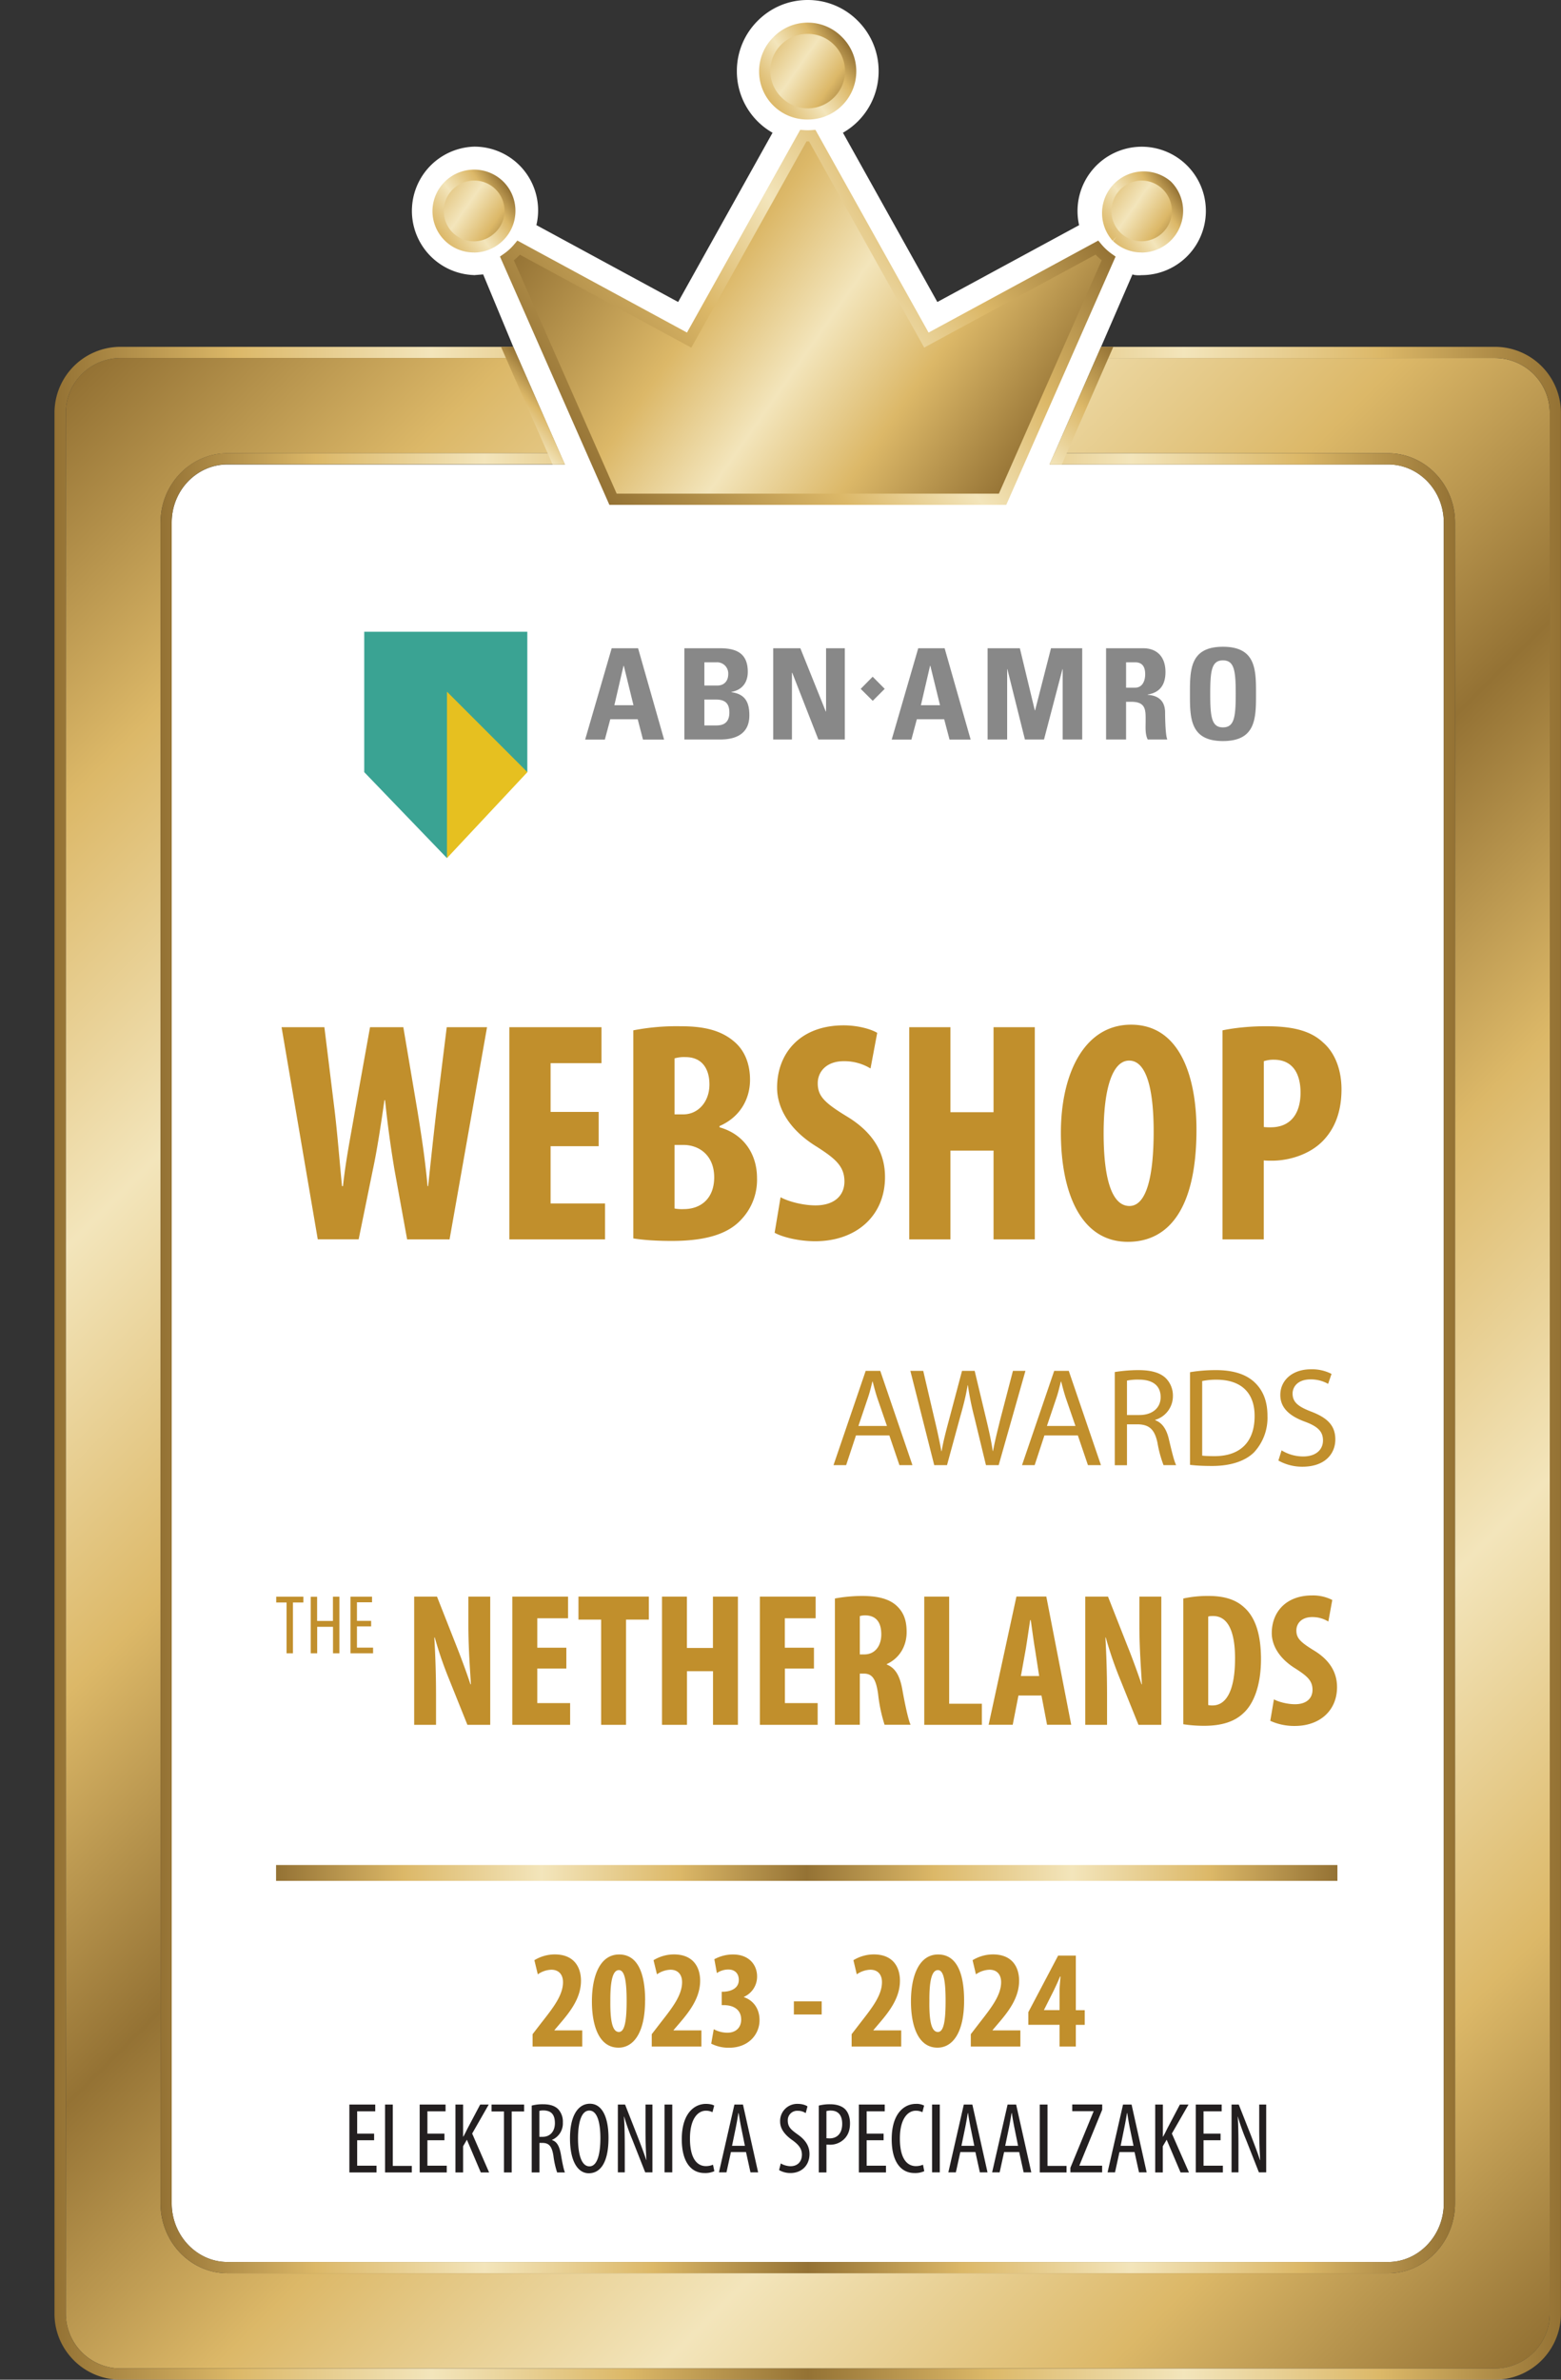 <svg xmlns="http://www.w3.org/2000/svg" fill="none" viewBox="0 0 21 32"><rect x="0" y="0" width="21" height="32" fill="#333333" stroke="none"/><path fill="#fff" d="m6.376 3.7.124-.01.405.974.347.791.28.64.066.151H3.06c-.414 0-.75.35-.75.78V29.63c0 .428.336.787.75.787h15.614c.414 0 .749-.359.749-.787V7.025c0-.429-.335-.78-.75-.78H14.12l.066-.15.627-1.432.422-.973c.046.018.123.01.123.01a.863.863 0 0 0 .002-1.727.865.865 0 0 0-.843 1.055L12.61 4.061l-1.27-2.276a.95.95 0 0 0 .48-.83.95.95 0 0 0-.28-.675.944.944 0 0 0-.674-.28c-.255 0-.494.1-.673.28a.95.95 0 0 0-.28.675.95.95 0 0 0 .48.83l-1.27 2.276-1.907-1.034a.857.857 0 0 0-.839-1.055.864.864 0 0 0-.002 1.727Z"/><path fill="url(#a)" d="M20.111 4.814h-5.36l-.562 1.281h4.485c.496 0 .9.418.9.93V29.63c0 .517-.404.938-.9.938H3.06c-.496 0-.9-.42-.9-.938V7.025c0-.512.404-.93.9-.93h4.473L6.97 4.814H1.623a.739.739 0 0 0-.738.738v25.559a.74.74 0 0 0 .738.738h18.488a.739.739 0 0 0 .738-.738V5.552a.74.74 0 0 0-.738-.738Z"/><path fill="url(#b)" d="M2.16 7.025V29.63c0 .517.404.938.9.938h15.614c.496 0 .9-.42.9-.938V7.025c0-.513-.404-.93-.9-.93h-4.49l-.065.151h4.555c.414 0 .749.35.749.78V29.63c0 .428-.335.787-.75.787H3.06c-.414 0-.75-.359-.75-.787V7.024c0-.429.336-.78.75-.78H7.6l-.066-.15H3.06c-.496 0-.9.417-.9.93Z"/><path fill="url(#c)" d="M20.11 4.664h-5.298l-.066.15h5.365c.407 0 .738.331.738.738v25.56a.74.74 0 0 1-.738.737H1.623a.739.739 0 0 1-.738-.738V5.552a.74.74 0 0 1 .738-.738h5.348l-.066-.15H1.623a.888.888 0 0 0-.89.888v25.56c0 .49.398.888.89.888H20.11a.888.888 0 0 0 .889-.889V5.552a.888.888 0 0 0-.89-.888Z"/><path fill="url(#d)" d="M7.599 6.246h-.165L6.74 4.664h.165l.694 1.582Z"/><path fill="url(#e)" d="M14.119 6.246h.165l.693-1.582h-.165l-.693 1.582Z"/><path fill="url(#f)" fill-rule="evenodd" d="m10.867 1.827-.06-.003-1.536 2.75L6.978 3.33a.779.779 0 0 1-.158.146l1.427 3.237h5.24l1.427-3.237a.795.795 0 0 1-.158-.145l-2.293 1.243-1.536-2.75-.06.003Z" clip-rule="evenodd"/><path fill="url(#g)" d="M13.536 6.789H8.198L6.726 3.45l.051-.036a.704.704 0 0 0 .143-.131l.04-.048 2.282 1.237 1.523-2.726.055.004a.686.686 0 0 0 .095 0l.055-.004 1.522 2.726 2.283-1.237.04.048a.75.75 0 0 0 .143.132l.05.035-1.471 3.339Zm-5.24-.151h5.142L14.821 3.5a.818.818 0 0 1-.082-.076l-2.306 1.25-1.549-2.773h-.034L9.3 4.675l-2.306-1.25a.827.827 0 0 1-.081.075l1.383 3.138Z"/><path fill="url(#h)" fill-rule="evenodd" d="M15.357 3.32a.484.484 0 1 0-.333-.134l.013.012c.088.079.2.122.32.122Z" clip-rule="evenodd"/><path fill="url(#i)" d="M15.357 3.395a.555.555 0 0 1-.37-.141l-.014-.013.047-.059-.05.056-.007-.006a.56.56 0 0 1 .79-.79.559.559 0 0 1-.395.954Zm.002-.967a.41.41 0 0 0-.29.697l.018.017a.408.408 0 1 0 .271-.714h.001Z"/><path fill="url(#j)" fill-rule="evenodd" d="M6.376 3.32a.479.479 0 0 0 .321-.123l.013-.012a.482.482 0 1 0-.333.135" clip-rule="evenodd"/><path fill="url(#k)" d="M6.376 3.395a.556.556 0 0 1-.558-.558.56.56 0 0 1 .953-.395.553.553 0 0 1 .163.395.555.555 0 0 1-.173.403l-.014.013a.557.557 0 0 1-.371.143Zm.001-.967a.41.41 0 0 0-.29.697c.078.077.18.12.288.12h.001c.1 0 .196-.037.27-.104l.013-.011a.406.406 0 0 0-.281-.702Z"/><path fill="url(#l)" fill-rule="evenodd" d="M10.461.55a.573.573 0 1 0 .812.814.573.573 0 0 0 0-.815.57.57 0 0 0-.812 0Z" clip-rule="evenodd"/><path fill="url(#m)" d="M10.867 1.607a.647.647 0 0 1-.46-1.11.644.644 0 0 1 .919 0 .648.648 0 0 1-.46 1.11Zm0-1.151a.497.497 0 0 0-.353.854.497.497 0 0 0 .706 0 .497.497 0 0 0 0-.708.494.494 0 0 0-.353-.146Z"/><path fill="#C18F2C" d="M7.165 27.52v-.166l.12-.156c.159-.202.289-.369.289-.544 0-.1-.055-.167-.157-.167a.335.335 0 0 0-.182.062l-.046-.19a.528.528 0 0 1 .273-.078c.267 0 .354.179.354.354 0 .23-.143.414-.284.578l-.073.086v.004h.374v.217h-.668Zm1.513-.618c0 .44-.16.633-.357.633-.268 0-.358-.307-.358-.621 0-.352.113-.632.366-.632.286 0 .35.329.35.62Zm-.467.006c-.003.286.033.416.115.416.075 0 .104-.136.104-.416 0-.263-.025-.416-.104-.416-.079 0-.117.132-.115.416Zm.557.612v-.166l.12-.156c.159-.202.288-.369.288-.544 0-.1-.054-.167-.156-.167a.335.335 0 0 0-.182.062l-.046-.19a.528.528 0 0 1 .273-.078c.267 0 .354.179.354.354 0 .23-.143.414-.284.578l-.074.086v.004h.375v.217h-.668Zm.834-.233a.388.388 0 0 0 .183.047c.12 0 .186-.074.186-.177 0-.136-.106-.192-.228-.194h-.034v-.18h.025c.09-.003.205-.04.205-.159 0-.088-.055-.14-.141-.14a.277.277 0 0 0-.154.048l-.034-.186a.52.52 0 0 1 .252-.064c.214 0 .323.139.323.295a.297.297 0 0 1-.177.275v.004c.119.04.21.147.21.31 0 .186-.144.37-.41.37a.511.511 0 0 1-.24-.055l.034-.194Zm1.452-.375v.177h-.374v-.177h.374Zm.403.608v-.166l.12-.156c.158-.202.288-.369.288-.544 0-.1-.054-.167-.156-.167a.336.336 0 0 0-.183.062l-.045-.19a.528.528 0 0 1 .273-.078c.267 0 .353.179.353.354 0 .23-.143.414-.284.578l-.073.086v.004h.374v.217h-.668Zm1.513-.618c0 .44-.16.633-.358.633-.267 0-.357-.307-.357-.621 0-.352.113-.632.365-.632.287 0 .35.329.35.62Zm-.467.006c-.004.286.032.416.115.416.075 0 .103-.136.103-.416 0-.263-.024-.416-.103-.416-.08 0-.117.132-.115.416Zm.557.612v-.166l.12-.156c.158-.202.288-.369.288-.544 0-.1-.054-.167-.156-.167a.336.336 0 0 0-.183.062l-.045-.19a.529.529 0 0 1 .273-.078c.267 0 .353.179.353.354 0 .23-.143.414-.284.578l-.073.086v.004h.374v.217h-.668Zm1.194 0v-.292h-.42v-.17l.401-.761h.238v.734h.12v.197h-.12v.292h-.219Zm0-.49v-.25c0-.065.008-.137.013-.201h-.007c-.026.067-.053.122-.085.19l-.13.258v.003h.21Z"/><path fill="#231F20" d="M5.033 28.78h-.228v.342h.26v.091H4.7V28.3h.348v.091h-.243v.3h.228v.09-.002Zm.147-.48h.104v.825h.256v.088h-.36V28.3Zm.799.48H5.75v.342h.26v.091h-.364V28.3h.348v.091H5.75v.3h.229v.09-.002Zm.148-.48h.103v.433h.002c.022-.038.04-.075.057-.11l.171-.323h.115l-.223.39.228.523h-.112l-.187-.44-.051.088v.352h-.103V28.3Zm.653.093h-.167V28.3h.438v.093h-.167v.82H6.78v-.82Zm.373-.079a.572.572 0 0 1 .15-.018c.09 0 .158.019.205.065a.246.246 0 0 1 .064.179.241.241 0 0 1-.146.235v.003c.067.02.102.085.122.205.021.124.039.201.052.23h-.105a1.178 1.178 0 0 1-.05-.225c-.02-.126-.059-.172-.148-.172h-.04v.397h-.104v-.9Zm.104.42H7.3c.1 0 .165-.073.165-.183s-.043-.17-.154-.172a.214.214 0 0 0-.055.006v.35Zm.929.016c0 .342-.117.474-.265.474-.148 0-.253-.162-.253-.47 0-.307.11-.465.268-.465.159 0 .25.17.25.46Zm-.41.006c0 .188.037.375.154.375.116 0 .147-.199.147-.378 0-.178-.031-.372-.149-.372-.117 0-.152.19-.152.375Zm.536.456V28.3h.097l.168.428c.038.099.085.22.117.318h.002a6.708 6.708 0 0 1-.012-.42V28.3h.093v.912H8.68l-.173-.439a2.934 2.934 0 0 1-.11-.31h-.003c.008.122.011.238.011.433v.316h-.093Zm.732-.912v.912H8.94V28.3h.104Zm.566.896a.297.297 0 0 1-.132.025c-.177 0-.306-.144-.306-.454 0-.36.179-.476.324-.476.054 0 .094.011.112.023l-.023.089a.19.19 0 0 0-.09-.02c-.098 0-.213.096-.213.374 0 .28.103.371.215.371a.25.25 0 0 0 .095-.019l.018.087Zm.223-.257-.06.273h-.101l.208-.912h.115l.204.912h-.103l-.06-.273h-.203Zm.188-.084-.047-.232a4.294 4.294 0 0 1-.037-.208h-.004a4.192 4.192 0 0 1-.037.208l-.048.232h.174Zm.484.237c.03.02.085.037.13.037.096 0 .153-.063.153-.155 0-.084-.049-.136-.121-.19-.073-.05-.172-.135-.172-.253a.23.23 0 0 1 .24-.24c.058 0 .107.018.128.034l-.024.09a.19.19 0 0 0-.109-.031.126.126 0 0 0-.132.13c0 .09.047.126.133.188.11.077.159.161.159.263 0 .157-.11.256-.256.256a.3.3 0 0 1-.153-.04l.023-.09v.001Zm.51-.778a.59.59 0 0 1 .15-.018c.084 0 .156.02.204.066.043.044.066.11.066.19 0 .084-.02.14-.056.187a.266.266 0 0 1-.215.101l-.046-.001v.374h-.103v-.9Zm.103.439.042.002c.101 0 .17-.066.17-.196 0-.094-.037-.178-.154-.178a.218.218 0 0 0-.058.007v.364Zm.769.027h-.228v.342h.26v.091h-.365V28.3h.348v.091h-.243v.3h.228v.09-.002Zm.547.416a.296.296 0 0 1-.132.025c-.177 0-.306-.144-.306-.454 0-.36.179-.476.324-.476a.22.22 0 0 1 .112.023l-.023.089a.19.19 0 0 0-.09-.02c-.098 0-.213.096-.213.374 0 .28.103.371.216.371a.25.25 0 0 0 .095-.019l.017.087Zm.209-.896v.912h-.104V28.3h.104Zm.276.639-.06.273h-.101l.208-.912h.115l.204.912h-.103l-.06-.273h-.203Zm.188-.084-.047-.232a4.393 4.393 0 0 1-.037-.208h-.004a4.19 4.19 0 0 1-.037.208l-.048.232h.174Zm.401.084-.06.273h-.101l.208-.912h.115l.204.912h-.103l-.06-.273h-.203Zm.188-.084-.047-.232a4.27 4.27 0 0 1-.037-.208h-.004a4.19 4.19 0 0 1-.037.208l-.048.232h.174Zm.291-.555h.105v.825h.256v.088h-.36V28.3Zm.413.85.312-.758v-.003h-.287v-.09h.403v.07l-.307.75v.003h.306v.09H14.4v-.062Zm.66-.211-.06.273h-.1l.208-.912h.115l.203.912h-.103l-.06-.273h-.203Zm.189-.084-.048-.232a4.153 4.153 0 0 1-.036-.208h-.004a4.19 4.19 0 0 1-.038.208l-.047.232h.173Zm.292-.555h.103v.433h.002c.022-.038.04-.075.057-.11l.17-.323h.116l-.224.39.23.523h-.113l-.187-.44-.052.088v.352h-.102V28.3Zm.879.48h-.229v.342h.26v.091h-.364V28.3h.348v.091h-.244v.3h.229v.09-.002Zm.148.432V28.3h.097l.169.428c.037.099.085.22.116.318h.003a6.663 6.663 0 0 1-.013-.42V28.3h.094v.912h-.098l-.173-.439a2.927 2.927 0 0 1-.11-.31h-.002c.008.122.01.238.01.433v.316h-.093Z"/><path fill="url(#n)" d="M17.992 25.079H3.714v.213h14.278v-.213Z"/><path fill="#C18F2C" d="M5.572 23.194V21.47h.307l.266.675c.053.133.136.356.184.504h.006c-.01-.182-.034-.481-.034-.798v-.381h.294v1.724h-.307l-.263-.655a5.125 5.125 0 0 1-.176-.519h-.006c.01.174.023.44.023.788v.386h-.294Zm2.048-.757h-.392v.465h.442v.292h-.778V21.47h.75v.291h-.414v.396h.391v.28Zm.467-.658h-.305v-.31h.947v.31h-.307v1.415h-.335v-1.415Zm1.154-.309v.69h.35v-.69h.336v1.724h-.335v-.721h-.35v.721h-.336V21.47h.335Zm1.709.967h-.391v.465H11v.292h-.777V21.47h.75v.291h-.415v.396h.392v.28Zm.282-.942c.105-.02.238-.034.366-.034.184 0 .35.029.46.128.105.095.139.21.139.358 0 .185-.093.35-.267.43v.006c.118.048.177.155.21.342.034.192.08.405.11.468h-.35a2.103 2.103 0 0 1-.087-.414c-.03-.212-.084-.274-.194-.274h-.052v.688h-.335v-1.699Zm.335.752h.061c.146 0 .228-.118.228-.269 0-.15-.059-.25-.207-.256a.252.252 0 0 0-.082.01v.514Zm.867-.777h.335v1.44h.44v.284h-.775V21.47Zm1.267 1.33-.077.393H13.3l.374-1.724h.402l.335 1.724h-.325l-.075-.393h-.309Zm.279-.261-.056-.361c-.018-.105-.041-.279-.057-.392h-.008c-.018.115-.043.292-.06.392l-.065.36h.245Zm.62.655V21.47h.306l.266.675c.054.133.136.356.185.504h.005c-.01-.182-.034-.481-.034-.798v-.381h.295v1.724h-.307l-.264-.655a5.125 5.125 0 0 1-.176-.519h-.005c.01.174.022.44.022.788v.386H14.6Zm1.32-1.699a1.53 1.53 0 0 1 .34-.034c.217 0 .368.052.478.154.149.133.226.361.226.696 0 .335-.09.596-.241.73-.118.11-.287.166-.525.166a1.85 1.85 0 0 1-.279-.021v-1.691Zm.334 1.433a.24.24 0 0 0 .06.005c.16 0 .301-.158.301-.634 0-.353-.092-.568-.294-.568-.023 0-.046 0-.067.007v1.19Zm.883-.077c.07.038.19.066.284.066.157 0 .236-.081.236-.194 0-.126-.077-.187-.223-.282-.235-.143-.325-.325-.325-.48 0-.277.185-.507.543-.507a.57.57 0 0 1 .271.061l-.053.29a.408.408 0 0 0-.218-.06c-.143 0-.212.087-.212.18 0 .102.051.155.235.268.23.139.312.313.312.494 0 .315-.232.522-.568.522a.773.773 0 0 1-.33-.069l.049-.289ZM3.855 21.549h-.139v-.078h.365v.078h-.14v.683h-.086v-.683Zm.411-.078v.326h.213v-.326h.087v.761H4.48v-.356h-.213v.356H4.18v-.76h.087Zm.727.399h-.191v.286h.217v.076h-.304v-.761h.29v.075h-.203v.25h.191v.074Zm-.718-5.204-.487-2.853h.576l.14 1.139c.038.325.063.652.097.998h.013c.038-.35.101-.66.16-1.003l.204-1.134h.448l.19 1.125c.052.322.102.64.136 1.012h.008c.039-.372.072-.677.11-1.007l.14-1.13h.542l-.504 2.853h-.571l-.17-.936a15.063 15.063 0 0 1-.127-.936h-.008c-.05.343-.097.66-.157.94l-.19.931h-.55v.001Zm3.779-1.253h-.647v.77h.732v.483H6.852v-2.853h1.24v.483h-.685v.656h.647v.461Zm.466-1.558a3.05 3.05 0 0 1 .63-.055c.267 0 .525.034.724.204.153.127.216.317.216.516 0 .254-.13.5-.41.622v.017c.33.093.504.364.504.682a.774.774 0 0 1-.212.558c-.17.186-.457.288-.936.288-.211 0-.389-.013-.516-.034v-2.797Zm.555 1.13h.118c.199 0 .351-.169.351-.402 0-.207-.097-.368-.321-.368a.455.455 0 0 0-.148.017v.754Zm0 1.266a.552.552 0 0 0 .123.008c.228 0 .41-.14.41-.428 0-.287-.194-.435-.415-.435h-.118v.854Zm1.425-.152c.115.063.314.11.47.11.258 0 .39-.135.39-.322 0-.207-.127-.309-.369-.465-.389-.237-.537-.538-.537-.796 0-.457.305-.838.897-.838.19 0 .369.051.45.101l-.09.479a.674.674 0 0 0-.36-.098c-.236 0-.35.144-.35.296 0 .17.084.259.389.445.381.229.516.516.516.817 0 .52-.385.863-.94.863-.228 0-.448-.059-.545-.114l.08-.478Zm2.286-2.286v1.143h.58v-1.143h.555v2.853h-.555v-1.194h-.58v1.194h-.554v-2.853h.554Zm3.31 1.376c0 1.075-.381 1.51-.923 1.51-.647 0-.901-.685-.901-1.468 0-.783.309-1.452.944-1.452.686 0 .88.758.88 1.41Zm-1.249.05c0 .648.123.978.347.978.237 0 .326-.423.326-1.003 0-.5-.076-.952-.33-.952-.22 0-.343.364-.343.977Zm1.6-1.384c.157-.033.368-.055.58-.055.33 0 .592.047.774.22.17.148.246.386.246.627 0 .31-.094.529-.242.686-.178.19-.461.275-.694.275-.038 0-.072 0-.11-.004v1.062h-.555v-2.81Zm.554 1.3a.63.63 0 0 0 .093.004c.28 0 .402-.199.402-.465 0-.25-.1-.444-.36-.444a.411.411 0 0 0-.134.02v.885Zm-5.486 4.148-.132.399h-.17l.433-1.268h.196l.433 1.268H12.1l-.136-.4h-.45Zm.417-.128-.126-.365c-.028-.083-.047-.158-.066-.232h-.004c-.018.074-.037.153-.064.23l-.124.367h.384Zm.636.527-.321-1.268h.173l.15.642c.038.157.072.316.094.438h.004c.02-.126.06-.276.104-.44l.17-.64h.17l.154.644c.036.15.07.3.089.434h.004c.026-.139.062-.28.101-.438l.167-.64h.168l-.36 1.268h-.171l-.16-.66a3.89 3.89 0 0 1-.083-.414h-.004c-.02.126-.05.25-.097.414l-.18.66h-.172Zm1.482-.399-.131.399h-.17l.433-1.268h.196l.433 1.268h-.175l-.136-.4h-.45Zm.418-.128-.126-.365c-.028-.083-.047-.158-.066-.232h-.004c-.019.074-.037.153-.064.23l-.124.367h.384Zm.529-.725c.083-.014.203-.026.315-.026.175 0 .29.034.367.104a.33.33 0 0 1 .1.243.333.333 0 0 1-.238.322v.005c.096.034.154.125.184.256.042.177.072.3.098.348h-.17a1.586 1.586 0 0 1-.082-.303c-.038-.175-.107-.24-.256-.246h-.154v.55h-.164V18.45Zm.164.578h.167c.175 0 .286-.096.286-.24 0-.164-.118-.236-.291-.236a.731.731 0 0 0-.162.013v.463Zm.849-.576c.099-.017.217-.028.347-.028.236 0 .403.057.514.158.114.104.18.25.18.456a.681.681 0 0 1-.182.493c-.12.118-.316.182-.563.182-.119 0-.215-.005-.297-.015v-1.245Zm.163 1.122c.041.005.101.007.165.007.352 0 .54-.196.54-.538.002-.3-.167-.49-.513-.49a.905.905 0 0 0-.192.018v1.003Zm1.068-.071a.556.556 0 0 0 .292.082c.167 0 .265-.088.265-.216 0-.117-.067-.186-.239-.25-.207-.075-.335-.184-.335-.361 0-.198.164-.345.41-.345a.57.57 0 0 1 .279.062l-.046.134a.468.468 0 0 0-.238-.06c-.173 0-.24.103-.24.19 0 .118.078.177.253.244.215.083.322.186.322.373 0 .196-.143.367-.442.367a.653.653 0 0 1-.324-.083l.043-.137Z"/><path fill="#888" d="m7.872 9.945.357-1.228h.355l.35 1.228H8.65l-.071-.273H8.21l-.073.273h-.266Zm.52-.992h-.004l-.123.53h.257l-.13-.53Zm.815.991V8.717h.478c.205 0 .375.056.375.317 0 .141-.074.244-.22.27v.004c.191.026.241.143.241.312 0 .31-.284.324-.398.324h-.476Zm.27-.189h.15c.056 0 .185-.001.185-.173 0-.109-.043-.175-.179-.175h-.157v.348Zm0-.537h.18c.059 0 .14-.037.14-.156a.15.15 0 0 0-.155-.156h-.166v.312Zm.925.726V8.717h.365l.342.85h.004v-.85h.252v1.227h-.356l-.351-.897h-.004v.897h-.252Zm1.594.001.357-1.228h.355l.35 1.228h-.284l-.072-.273h-.368l-.073.273h-.266Zm.52-.992h-.004l-.123.53h.257l-.13-.53Zm.77.991V8.717h.434l.201.835h.004l.214-.835h.42v1.227h-.263v-.946h-.003l-.248.946h-.257l-.236-.946h-.003v.946h-.263Zm1.864 0h-.27V8.717h.498c.184 0 .301.112.301.32 0 .157-.064.275-.239.302v.004c.059.006.234.02.234.241 0 .078.005.31.03.36h-.264c-.036-.075-.028-.158-.028-.237 0-.147.013-.27-.193-.27h-.07v.508Zm0-.697h.119c.107 0 .137-.102.137-.18 0-.117-.052-.161-.137-.161h-.12v.341Zm.858.083c0-.324 0-.633.444-.633.445 0 .445.31.445.634s0 .634-.445.634c-.444 0-.444-.313-.444-.634Zm.616 0c0-.314-.02-.45-.172-.45-.151 0-.171.136-.171.45 0 .315.02.451.171.451.152 0 .172-.136.172-.45ZM11.74 9.1l-.161.163.162.161.161-.161-.161-.162Z"/><path fill="#fff" d="M5.894 9.386 3.74 11.54l2.153 2.152 2.152-2.152-2.152-2.153Z"/><path fill="#E6C020" d="m5.983 11.372.03.167 1.082-1.156-.04-.097-1.072-1.072v2.158Z"/><path fill="#3AA393" d="M7.095 10.383 6.013 9.301v2.238L4.9 10.383V8.495h2.194v1.888Z"/><defs><linearGradient id="a" x1="-0.667" x2="22.401" y1="6.798" y2="29.865" gradientUnits="userSpaceOnUse"><stop stop-color="#947234"/><stop offset="0.12" stop-color="#DCB868"/><stop offset="0.25" stop-color="#F3E5BB"/><stop offset="0.38" stop-color="#DCB868"/><stop offset="0.5" stop-color="#947234"/><stop offset="0.62" stop-color="#DCB868"/><stop offset="0.75" stop-color="#F3E5BB"/><stop offset="0.88" stop-color="#DCB868"/><stop offset="1" stop-color="#947234"/></linearGradient><linearGradient id="b" x1="2.16" x2="19.574" y1="18.332" y2="18.332" gradientUnits="userSpaceOnUse"><stop stop-color="#947234"/><stop offset="0.12" stop-color="#DCB868"/><stop offset="0.25" stop-color="#F3E5BB"/><stop offset="0.38" stop-color="#DCB868"/><stop offset="0.5" stop-color="#947234"/><stop offset="0.62" stop-color="#DCB868"/><stop offset="0.75" stop-color="#F3E5BB"/><stop offset="0.88" stop-color="#DCB868"/><stop offset="1" stop-color="#947234"/></linearGradient><linearGradient id="c" x1="0.734" x2="21" y1="18.332" y2="18.332" gradientUnits="userSpaceOnUse"><stop stop-color="#947234"/><stop offset="0.12" stop-color="#DCB868"/><stop offset="0.25" stop-color="#F3E5BB"/><stop offset="0.38" stop-color="#DCB868"/><stop offset="0.5" stop-color="#947234"/><stop offset="0.62" stop-color="#DCB868"/><stop offset="0.75" stop-color="#F3E5BB"/><stop offset="0.88" stop-color="#DCB868"/><stop offset="1" stop-color="#947234"/></linearGradient><linearGradient id="d" x1="6.906" x2="7.433" y1="5.718" y2="5.192" gradientUnits="userSpaceOnUse"><stop stop-color="#F3E5BB"/><stop offset="0.5" stop-color="#DCB868"/><stop offset="1" stop-color="#947234"/></linearGradient><linearGradient id="e" x1="13.938" x2="15.158" y1="6.065" y2="4.845" gradientUnits="userSpaceOnUse"><stop stop-color="#F3E5BB"/><stop offset="0.5" stop-color="#DCB868"/><stop offset="1" stop-color="#947234"/></linearGradient><linearGradient id="f" x1="7.634" x2="13.629" y1="2.314" y2="6.512" gradientUnits="userSpaceOnUse"><stop stop-color="#947234"/><stop offset="0.35" stop-color="#DCB868"/><stop offset="0.55" stop-color="#F3E5BB"/><stop offset="0.75" stop-color="#DCB868"/><stop offset="1" stop-color="#947234"/></linearGradient><linearGradient id="g" x1="8.037" x2="14.175" y1="6.56" y2="2.262" gradientUnits="userSpaceOnUse"><stop stop-color="#947234"/><stop offset="0.35" stop-color="#DCB868"/><stop offset="0.55" stop-color="#F3E5BB"/><stop offset="0.75" stop-color="#DCB868"/><stop offset="1" stop-color="#947234"/></linearGradient><linearGradient id="h" x1="14.841" x2="15.874" y1="2.474" y2="3.198" gradientUnits="userSpaceOnUse"><stop stop-color="#DCB868"/><stop offset="0.41" stop-color="#F3E5BB"/><stop offset="0.75" stop-color="#DCB868"/><stop offset="1" stop-color="#947234"/></linearGradient><linearGradient id="i" x1="14.9" x2="15.815" y1="3.157" y2="2.516" gradientUnits="userSpaceOnUse"><stop stop-color="#DCB868"/><stop offset="0.4" stop-color="#F3E5BB"/><stop offset="0.75" stop-color="#DCB868"/><stop offset="1" stop-color="#947234"/></linearGradient><linearGradient id="j" x1="5.86" x2="6.893" y1="2.475" y2="3.198" gradientUnits="userSpaceOnUse"><stop stop-color="#DCB868"/><stop offset="0.41" stop-color="#F3E5BB"/><stop offset="0.75" stop-color="#DCB868"/><stop offset="1" stop-color="#947234"/></linearGradient><linearGradient id="k" x1="5.919" x2="6.834" y1="3.157" y2="2.516" gradientUnits="userSpaceOnUse"><stop stop-color="#DCB868"/><stop offset="0.4" stop-color="#F3E5BB"/><stop offset="0.75" stop-color="#DCB868"/><stop offset="1" stop-color="#947234"/></linearGradient><linearGradient id="l" x1="10.274" x2="11.459" y1="0.542" y2="1.37" gradientUnits="userSpaceOnUse"><stop stop-color="#DCB868"/><stop offset="0.41" stop-color="#F3E5BB"/><stop offset="0.75" stop-color="#DCB868"/><stop offset="1" stop-color="#947234"/></linearGradient><linearGradient id="m" x1="10.334" x2="11.399" y1="1.329" y2="0.584" gradientUnits="userSpaceOnUse"><stop stop-color="#DCB868"/><stop offset="0.4" stop-color="#F3E5BB"/><stop offset="0.75" stop-color="#DCB868"/><stop offset="1" stop-color="#947234"/></linearGradient><linearGradient id="n" x1="3.714" x2="17.992" y1="25.185" y2="25.185" gradientUnits="userSpaceOnUse"><stop stop-color="#947234"/><stop offset="0.12" stop-color="#DCB868"/><stop offset="0.25" stop-color="#F3E5BB"/><stop offset="0.38" stop-color="#DCB868"/><stop offset="0.5" stop-color="#947234"/><stop offset="0.62" stop-color="#DCB868"/><stop offset="0.75" stop-color="#F3E5BB"/><stop offset="0.88" stop-color="#DCB868"/><stop offset="1" stop-color="#947234"/></linearGradient></defs></svg>

